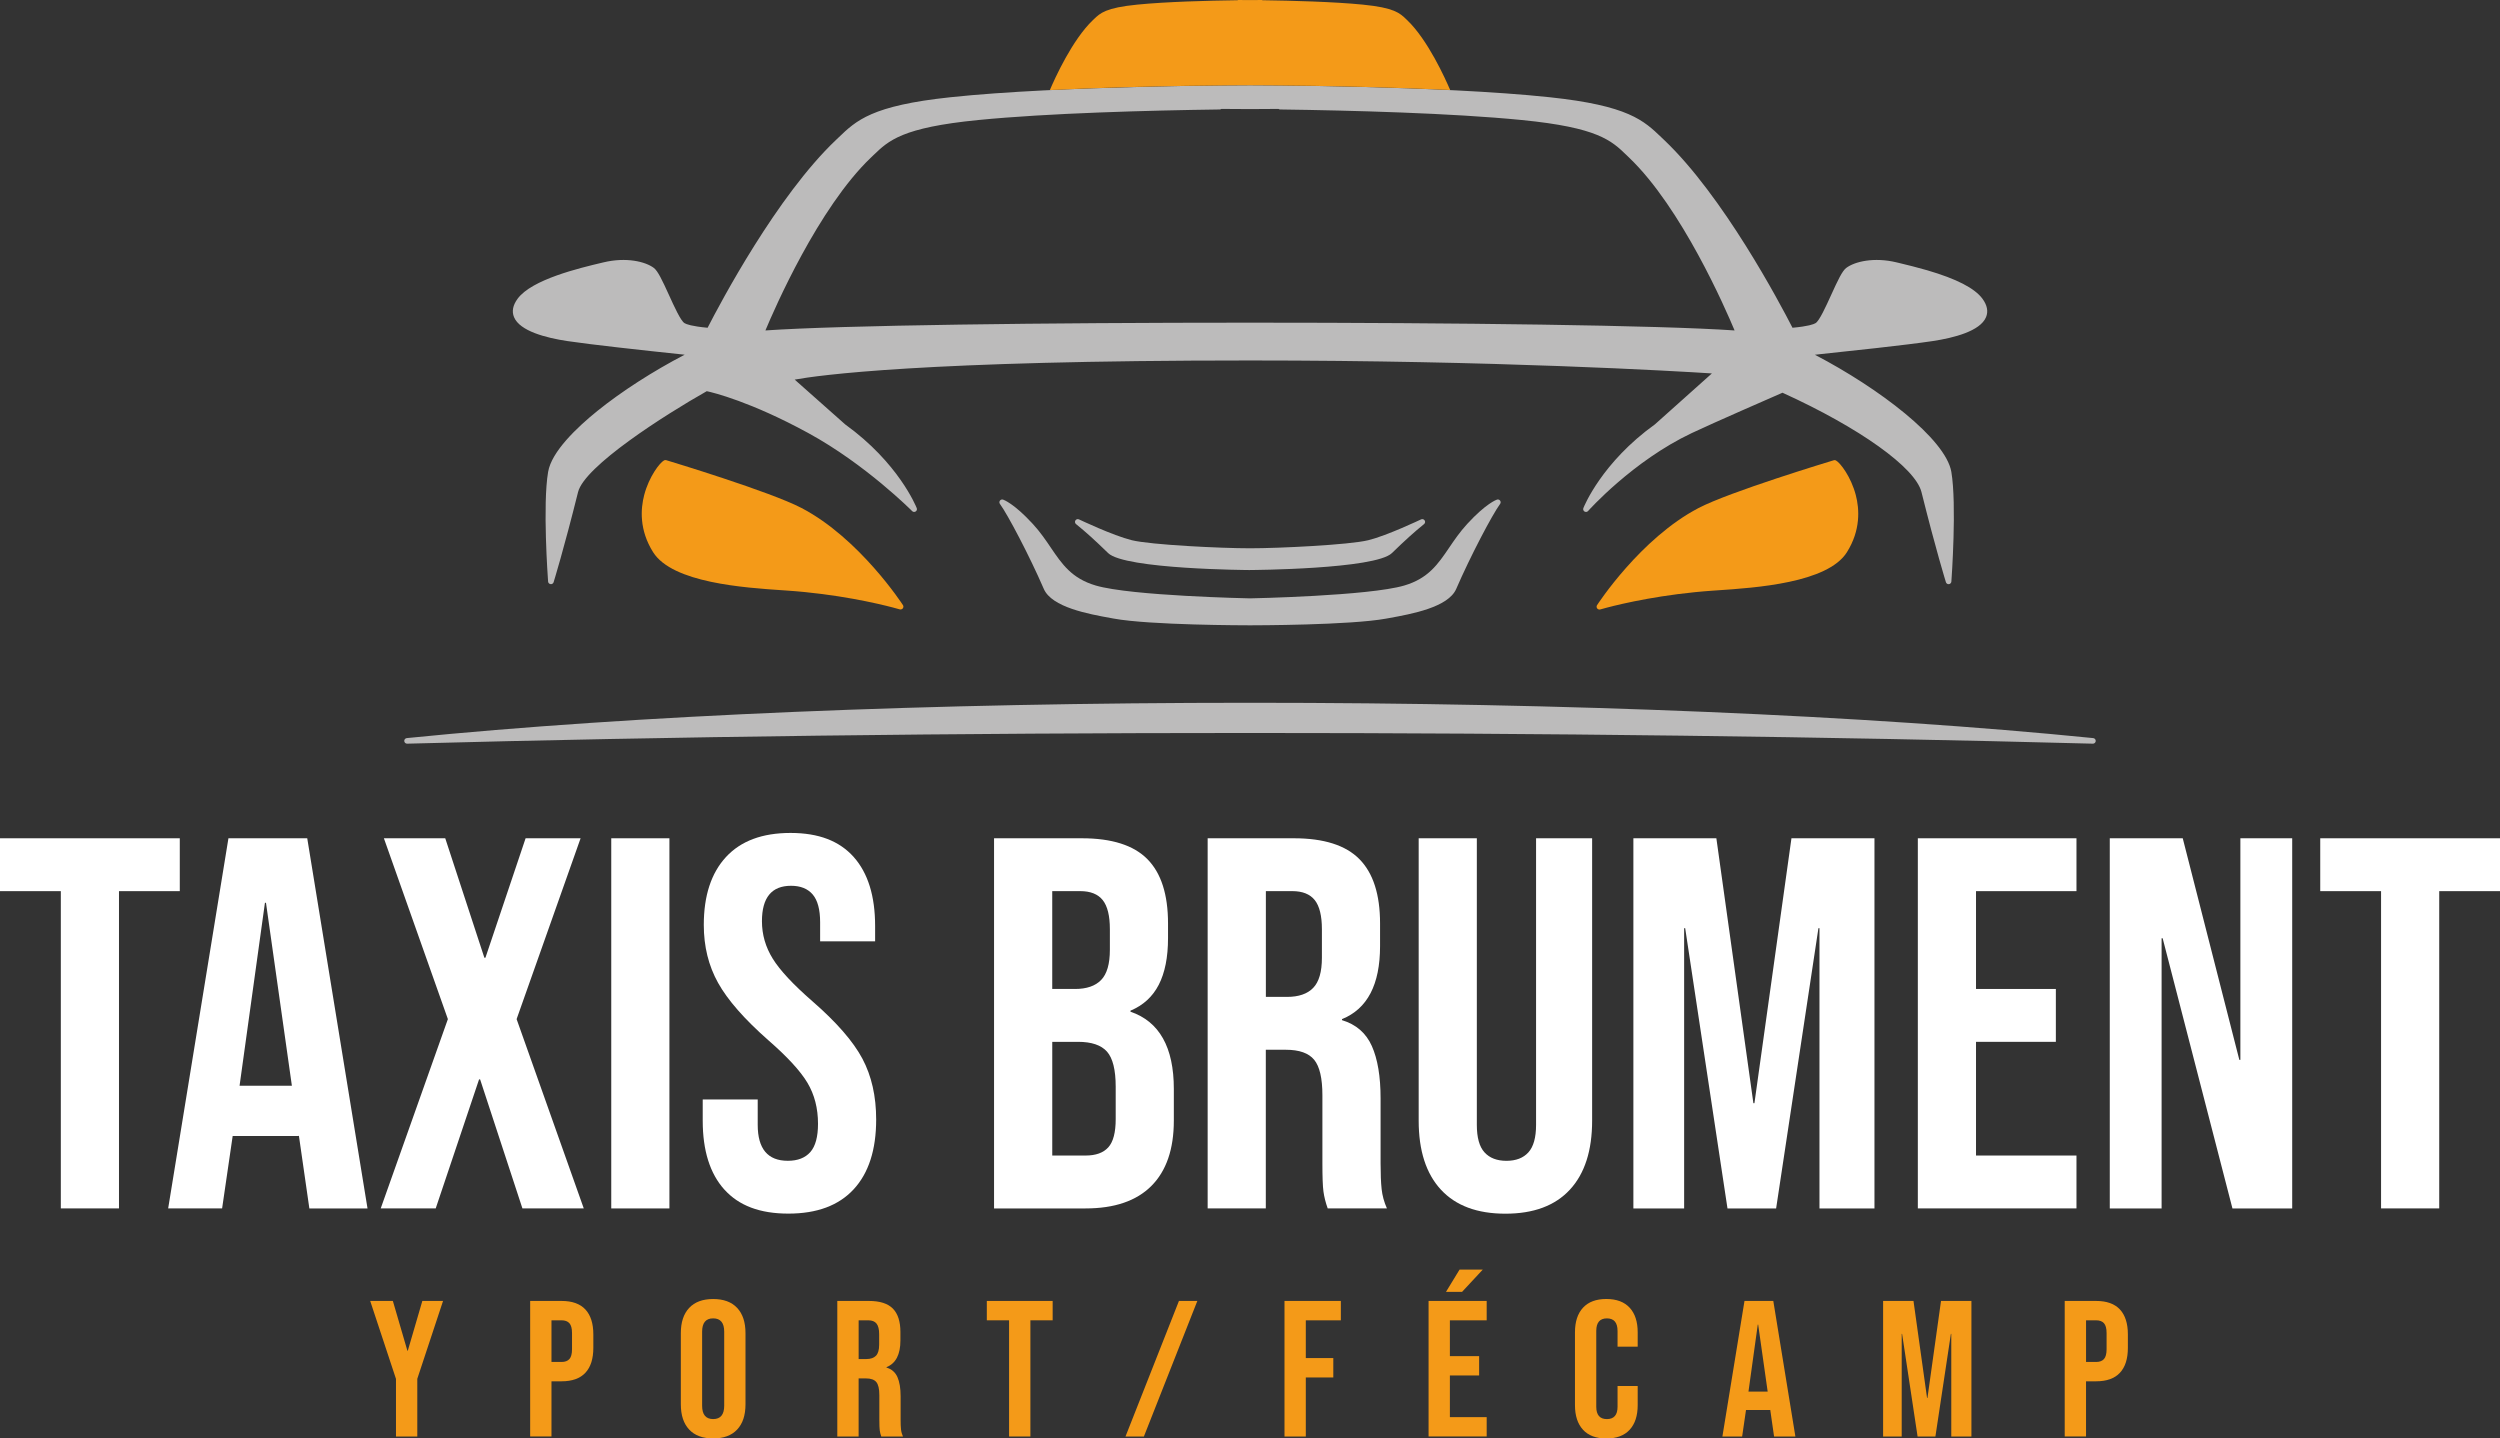 <?xml version="1.0" encoding="UTF-8"?><svg id="Calque_1" xmlns="http://www.w3.org/2000/svg" viewBox="0 0 1002.89 577.04"><rect x="0" y="0" width="1002.89" height="577.04" fill="#333333" stroke="none"/><defs><style>.cls-1{fill:#fff;}.cls-2{fill:#f49a18;}.cls-3{fill:#bcbbbb;}</style></defs><path class="cls-3" d="M220.99,234.32s-.09,0-.13,0c-.54-.06-.95-.5-.99-1.03-.09-1.25-2.23-30.85.01-43.98,1.37-8.13,11.51-17.79,19.77-24.47,9.73-7.84,22.33-15.95,35.01-22.55-17.19-1.81-37.98-4.1-47.06-5.47-8.47-1.27-19.05-3.97-21.39-9.59-.96-2.3-.48-4.79,1.43-7.39,5.72-7.77,24.81-12.3,33.98-14.48l.56-.13c8.99-2.15,16.74-.32,20.15,2.28,1.59,1.24,3.34,4.92,6.03,10.83,2.1,4.62,4.71,10.37,6.24,11.29.74.45,2.93,1.27,9.26,1.85,5.16-10.07,27.81-52.85,51.51-75.35l1.01-.96c7.15-6.87,13.33-12.8,44.76-16.15,44.34-4.73,119.57-4.81,120.33-4.81s75.98.08,120.32,4.81c31.43,3.35,37.6,9.29,44.76,16.15l1.01.96c23.7,22.51,46.35,65.28,51.51,75.35,6.33-.58,8.51-1.4,9.25-1.85,1.54-.92,4.15-6.67,6.25-11.29,2.69-5.92,4.43-9.6,6.02-10.83,3.41-2.6,11.16-4.43,20.15-2.28l1.32.32c2.91.7,6.89,1.66,11.01,2.86,11.81,3.45,19.07,7.19,22.21,11.43,1.91,2.6,2.39,5.09,1.43,7.39-2.34,5.62-12.93,8.31-21.39,9.59-10.52,1.59-34.88,4.18-44.96,5.23-.1.03-.2.04-.29.04l-2.01.22s.09.05.14.08c25.41,13.26,52.33,33.63,54.6,46.93,2.21,13.13.1,42.73.01,43.98-.04.54-.46.97-.99,1.04-.55.06-1.04-.27-1.2-.78-.04-.13-4.03-12.99-9.81-36.18-2.46-9.8-24.84-25.79-55.75-39.84-3.62,1.58-27.62,12.04-36.4,16.19-23.67,11.2-41.41,31.06-41.59,31.26-.36.41-.97.49-1.43.21-.46-.29-.66-.86-.46-1.37.29-.74,7.39-18.29,28.73-33.62.57-.46,15.19-13.56,22.83-20.41-14.48-.93-86.67-5.2-185.28-5.2-131.56,0-173.46,5.99-182.66,7.68,7.64,6.78,19.8,17.59,20.26,17.97h0c21.35,15.4,28.41,32.85,28.7,33.58.2.5.02,1.06-.43,1.35-.44.29-1.04.23-1.41-.15-.18-.18-18.64-18.75-41.69-31.33-23.12-12.61-38.13-16.23-40.7-16.78-16.94,9.58-49.03,30.07-51.63,40.46-5.78,23.19-9.77,36.05-9.81,36.17-.15.47-.59.79-1.07.79M349.35,63.24c-21.05,20.14-38.67,60.62-42.3,69.32,60.09-4.16,328.7-4.16,388.79,0-3.64-8.7-21.25-49.18-42.3-69.32l-.93-.9c-6.2-5.99-11.55-11.17-42.11-14.19-28.09-2.78-68.23-3.84-96.96-4.24-.24,0-.47-.08-.65-.22-1.53,0-5.6.02-11.43.07-5.97-.06-10.09-.07-11.54-.07-.16.13-.36.21-.56.22-28.73.4-68.87,1.46-96.95,4.24-30.56,3.02-35.92,8.2-42.12,14.19l-.93.9ZM513.55,42.79h.02-.02Z"/><path class="cls-3" d="M501.45,250.85c-1.63,0-40.16-.03-54.66-2.7l-1.26-.23c-8.83-1.6-23.59-4.28-26.8-11.67-5.73-13.24-14.47-29.82-17.6-34.1-.29-.39-.29-.93,0-1.32.29-.4.79-.56,1.26-.41.17.06,4.33,1.48,11.93,9.76,2.95,3.2,5.13,6.42,7.24,9.53,4.5,6.63,8.39,12.35,18.02,15.18,14.25,4.19,61.42,5.14,61.89,5.15.43,0,47.59-.96,61.85-5.15,9.63-2.83,13.52-8.56,18.02-15.18,2.11-3.11,4.3-6.32,7.24-9.53,7.6-8.27,11.76-9.7,11.94-9.76.46-.16.97.01,1.26.41.29.4.29.93,0,1.32-3.13,4.28-11.87,20.86-17.61,34.1-3.2,7.39-17.97,10.07-26.79,11.67l-1.26.23c-14.5,2.67-53.03,2.7-54.66,2.7"/><path class="cls-3" d="M501.45,228.68c-.5,0-50.23-.29-56.92-6.81-5.3-5.17-8.92-8.43-12.88-11.63-.44-.36-.55-.99-.24-1.47.3-.48.93-.66,1.44-.41.14.06,13.6,6.49,21.17,8.35,7.61,1.87,35.71,3.24,47.44,3.24s39.83-1.37,47.44-3.24c7.57-1.86,21.03-8.29,21.17-8.35.51-.25,1.13-.07,1.44.41.31.48.2,1.11-.24,1.47-3.96,3.2-7.57,6.46-12.89,11.63-6.69,6.51-56.42,6.8-56.92,6.8"/><path class="cls-3" d="M839.59,298.33h-.03c-106.69-2.84-220.45-4.29-338.12-4.29s-231.43,1.44-338.12,4.29h-.03c-.59,0-1.08-.46-1.12-1.05-.04-.6.41-1.13,1.01-1.19,90.94-9.14,211.07-14.17,338.26-14.17s247.32,5.03,338.26,14.17c.6.06,1.05.59,1.01,1.19-.04.59-.53,1.05-1.12,1.05"/><path class="cls-2" d="M361.28,244.51c-.1,0-.2-.01-.29-.04,0,0-1.03-.28-2.8-.77-6.06-1.59-22.39-5.44-42.78-6.81l-1.31-.09c-15.49-1.04-44.32-2.96-52.09-15.27-5.61-8.88-5.04-17.39-3.58-22.97,1.92-7.32,6.2-12.92,7.96-13.87.26-.14.58-.18.86-.09,1.7.51,41.69,12.61,54.26,19.17,23.31,12.17,40.55,38.72,40.72,38.98.25.39.23.9-.04,1.27-.21.29-.56.46-.91.46"/><path class="cls-2" d="M641.61,244.51c-.35,0-.69-.17-.91-.46-.27-.38-.29-.88-.04-1.27.17-.27,17.41-26.82,40.72-38.98,12.57-6.56,52.57-18.66,54.26-19.17.28-.09.6-.06.86.09,1.76.95,6.04,6.55,7.96,13.87,1.46,5.58,2.02,14.09-3.58,22.97-7.77,12.3-36.6,14.23-52.1,15.27l-1.31.09c-20.38,1.38-36.71,5.22-42.79,6.82-1.76.49-2.79.76-2.79.76-.09.03-.19.04-.29.04"/><path class="cls-2" d="M501.45,34.19c.55,0,41.18.04,80.3,1.93-2.02-4.72-8.99-20.13-17.23-28.02l-.39-.37c-2.57-2.48-4.79-4.63-17.46-5.88-11.65-1.15-28.29-1.59-40.2-1.76-.1,0-.19-.04-.27-.09-.63,0-2.32,0-4.74.03-2.48-.02-4.18-.03-4.79-.03-.07.05-.15.09-.23.09-11.91.16-28.55.6-40.2,1.76-12.67,1.25-14.89,3.4-17.46,5.88l-.39.37c-8.25,7.89-15.22,23.3-17.23,28.02,39.12-1.89,79.75-1.93,80.3-1.93"/><path class="cls-1" d="M24.39,357.49H0v-21.21h72.12v21.21h-24.39v127.27h-23.33v-127.27Z"/><path class="cls-1" d="M91.64,336.28h31.61l24.18,148.49h-23.33l-4.24-29.49v.42h-26.52l-4.24,29.06h-21.64l24.18-148.49ZM117.09,435.55l-10.39-73.39h-.42l-10.18,73.39h21Z"/><path class="cls-1" d="M179.67,408.82l-25.67-72.55h24.61l15.7,47.94h.42l16.12-47.94h22.06l-25.67,72.55,26.94,75.94h-24.61l-16.97-51.76h-.42l-17.39,51.76h-22.06l26.94-75.94Z"/><path class="cls-1" d="M245.21,336.28h23.33v148.49h-23.33v-148.49Z"/><path class="cls-1" d="M290.6,477.23c-5.8-6.43-8.7-15.66-8.7-27.68v-8.49h22.06v10.18c0,9.62,4.03,14.42,12.09,14.42,3.96,0,6.96-1.17,9.02-3.5,2.05-2.33,3.08-6.12,3.08-11.35,0-6.22-1.42-11.7-4.24-16.44-2.83-4.74-8.06-10.43-15.7-17.08-9.62-8.48-16.33-16.15-20.15-23.01-3.82-6.86-5.73-14.6-5.73-23.23,0-11.74,2.97-20.82,8.91-27.26,5.94-6.43,14.56-9.65,25.88-9.65s19.62,3.22,25.35,9.65c5.73,6.44,8.59,15.66,8.59,27.68v6.15h-22.06v-7.64c0-5.09-.99-8.8-2.97-11.14-1.98-2.33-4.88-3.5-8.7-3.5-7.78,0-11.67,4.74-11.67,14.21,0,5.38,1.45,10.39,4.35,15.06,2.9,4.67,8.17,10.32,15.8,16.97,9.76,8.48,16.47,16.19,20.15,23.12,3.68,6.93,5.52,15.06,5.52,24.39,0,12.16-3.01,21.5-9.02,28-6.01,6.51-14.74,9.76-26.2,9.76s-19.87-3.21-25.67-9.65Z"/><path class="cls-1" d="M398.78,336.28h35.21c12.02,0,20.79,2.79,26.3,8.38,5.52,5.59,8.27,14.18,8.27,25.77v5.94c0,7.64-1.24,13.86-3.71,18.67-2.48,4.81-6.26,8.27-11.35,10.39v.42c11.59,3.96,17.39,14.29,17.39,30.97v12.73c0,11.45-3.01,20.19-9.01,26.2s-14.82,9.02-26.41,9.02h-36.7v-148.49ZM431.23,396.73c4.67,0,8.17-1.2,10.5-3.61,2.33-2.4,3.5-6.43,3.5-12.09v-8.27c0-5.37-.95-9.26-2.86-11.67-1.91-2.4-4.92-3.61-9.02-3.61h-11.24v39.24h9.12ZM435.48,463.55c4.1,0,7.14-1.09,9.12-3.29,1.98-2.19,2.97-5.97,2.97-11.35v-12.94c0-6.79-1.17-11.49-3.5-14.11-2.33-2.61-6.19-3.92-11.56-3.92h-10.39v45.61h13.36Z"/><path class="cls-1" d="M484.47,336.28h34.58c12.02,0,20.79,2.79,26.3,8.38,5.51,5.59,8.27,14.18,8.27,25.77v9.12c0,15.42-5.09,25.17-15.27,29.27v.42c5.65,1.7,9.65,5.16,11.98,10.39,2.33,5.23,3.5,12.23,3.5,21v26.09c0,4.24.14,7.67.42,10.29.28,2.62.99,5.2,2.12,7.74h-23.76c-.85-2.4-1.42-4.67-1.7-6.79-.29-2.12-.42-5.94-.42-11.45v-27.15c0-6.79-1.1-11.52-3.29-14.21-2.19-2.68-5.98-4.03-11.35-4.03h-8.06v63.64h-23.33v-148.49ZM516.29,399.91c4.67,0,8.17-1.2,10.5-3.61,2.33-2.4,3.5-6.43,3.5-12.09v-11.45c0-5.37-.96-9.26-2.86-11.67-1.91-2.4-4.92-3.61-9.01-3.61h-10.61v42.42h8.49Z"/><path class="cls-1" d="M578.02,477.23c-5.94-6.43-8.91-15.66-8.91-27.68v-113.27h23.33v114.97c0,5.09,1.02,8.77,3.08,11.03,2.05,2.26,4.98,3.39,8.8,3.39s6.75-1.13,8.8-3.39c2.05-2.26,3.08-5.94,3.08-11.03v-114.97h22.49v113.27c0,12.02-2.97,21.25-8.91,27.68-5.94,6.44-14.57,9.65-25.88,9.65s-19.94-3.21-25.88-9.65Z"/><path class="cls-1" d="M655.23,336.28h33.3l14.85,106.27h.42l14.85-106.27h33.3v148.49h-22.06v-112.42h-.42l-16.97,112.42h-19.51l-16.97-112.42h-.42v112.42h-20.36v-148.49Z"/><path class="cls-1" d="M769.35,336.28h63.64v21.21h-40.3v39.24h32.03v21.21h-32.03v45.61h40.3v21.21h-63.64v-148.49Z"/><path class="cls-1" d="M846.35,336.28h29.27l22.7,88.88h.42v-88.88h20.79v148.49h-23.97l-28-108.39h-.42v108.39h-20.79v-148.49Z"/><path class="cls-1" d="M955.17,357.49h-24.39v-21.21h72.12v21.21h-24.39v127.27h-23.33v-127.27Z"/><path class="cls-2" d="M158.84,553.12l-10.33-31.23h9.09l5.83,19.97h.16l5.83-19.97h8.31l-10.33,31.23v23.15h-8.55v-23.15Z"/><path class="cls-2" d="M212.68,521.88h12.59c4.25,0,7.43,1.14,9.56,3.42,2.12,2.28,3.19,5.62,3.19,10.02v5.36c0,4.4-1.06,7.74-3.19,10.02-2.12,2.28-5.31,3.42-9.56,3.42h-4.04v22.14h-8.55v-54.38ZM225.27,546.36c1.4,0,2.45-.39,3.15-1.17.7-.78,1.05-2.1,1.05-3.96v-6.45c0-1.87-.35-3.19-1.05-3.96-.7-.78-1.75-1.17-3.15-1.17h-4.04v16.7h4.04Z"/><path class="cls-2" d="M276.46,573.47c-2.23-2.38-3.34-5.75-3.34-10.1v-28.59c0-4.35,1.11-7.72,3.34-10.1,2.23-2.38,5.44-3.57,9.63-3.57s7.41,1.19,9.63,3.57c2.23,2.38,3.34,5.75,3.34,10.1v28.59c0,4.35-1.11,7.72-3.34,10.1-2.23,2.38-5.44,3.57-9.63,3.57s-7.41-1.19-9.63-3.57ZM290.52,563.91v-29.68c0-3.57-1.48-5.36-4.43-5.36s-4.43,1.79-4.43,5.36v29.68c0,3.57,1.48,5.36,4.43,5.36s4.43-1.79,4.43-5.36Z"/><path class="cls-2" d="M335.89,521.88h12.66c4.4,0,7.61,1.02,9.63,3.07,2.02,2.05,3.03,5.19,3.03,9.44v3.34c0,5.65-1.86,9.22-5.59,10.72v.16c2.07.62,3.54,1.89,4.39,3.81.85,1.92,1.28,4.48,1.28,7.69v9.56c0,1.55.05,2.81.16,3.77.1.96.36,1.9.78,2.84h-8.7c-.31-.88-.52-1.71-.62-2.49-.1-.78-.16-2.17-.16-4.2v-9.94c0-2.49-.4-4.22-1.2-5.21-.8-.98-2.19-1.48-4.16-1.48h-2.95v23.31h-8.55v-54.38ZM347.55,545.19c1.71,0,2.99-.44,3.85-1.32.85-.88,1.28-2.36,1.28-4.43v-4.2c0-1.97-.35-3.39-1.05-4.27s-1.8-1.32-3.3-1.32h-3.88v15.54h3.11Z"/><path class="cls-2" d="M404.8,529.65h-8.93v-7.77h26.41v7.77h-8.93v46.61h-8.55v-46.61Z"/><path class="cls-2" d="M472.94,521.88h7.38l-21.44,54.38h-7.38l21.44-54.38Z"/><path class="cls-2" d="M515.28,521.88h22.61v7.77h-14.06v15.15h11.03v7.77h-11.03v23.7h-8.55v-54.38Z"/><path class="cls-2" d="M573.08,521.88h23.31v7.77h-14.76v14.37h11.73v7.77h-11.73v16.7h14.76v7.77h-23.31v-54.38ZM585.51,509.3h9.32l-8.31,8.93h-6.45l5.44-8.93Z"/><path class="cls-2" d="M635.03,573.55c-2.15-2.33-3.22-5.62-3.22-9.87v-29.21c0-4.25,1.07-7.54,3.22-9.87,2.15-2.33,5.27-3.5,9.36-3.5s7.21,1.17,9.36,3.5c2.15,2.33,3.22,5.62,3.22,9.87v5.75h-8.08v-6.29c0-3.37-1.42-5.05-4.27-5.05s-4.27,1.68-4.27,5.05v30.38c0,3.32,1.42,4.97,4.27,4.97s4.27-1.66,4.27-4.97v-8.31h8.08v7.69c0,4.25-1.08,7.54-3.22,9.87-2.15,2.33-5.27,3.5-9.36,3.5s-7.21-1.17-9.36-3.5Z"/><path class="cls-2" d="M699.79,521.88h11.58l8.86,54.38h-8.55l-1.55-10.8v.16h-9.71l-1.55,10.64h-7.92l8.86-54.38ZM709.11,558.24l-3.81-26.88h-.16l-3.73,26.88h7.69Z"/><path class="cls-2" d="M755.41,521.88h12.2l5.44,38.92h.16l5.44-38.92h12.2v54.38h-8.08v-41.17h-.16l-6.21,41.17h-7.15l-6.21-41.17h-.16v41.17h-7.46v-54.38Z"/><path class="cls-2" d="M828.28,521.88h12.58c4.25,0,7.43,1.14,9.56,3.42,2.12,2.28,3.19,5.62,3.19,10.02v5.36c0,4.4-1.06,7.74-3.19,10.02-2.12,2.28-5.31,3.42-9.56,3.42h-4.04v22.14h-8.55v-54.38ZM840.87,546.36c1.4,0,2.45-.39,3.15-1.17.7-.78,1.05-2.1,1.05-3.96v-6.45c0-1.87-.35-3.19-1.05-3.96-.7-.78-1.75-1.17-3.15-1.17h-4.04v16.7h4.04Z"/></svg>